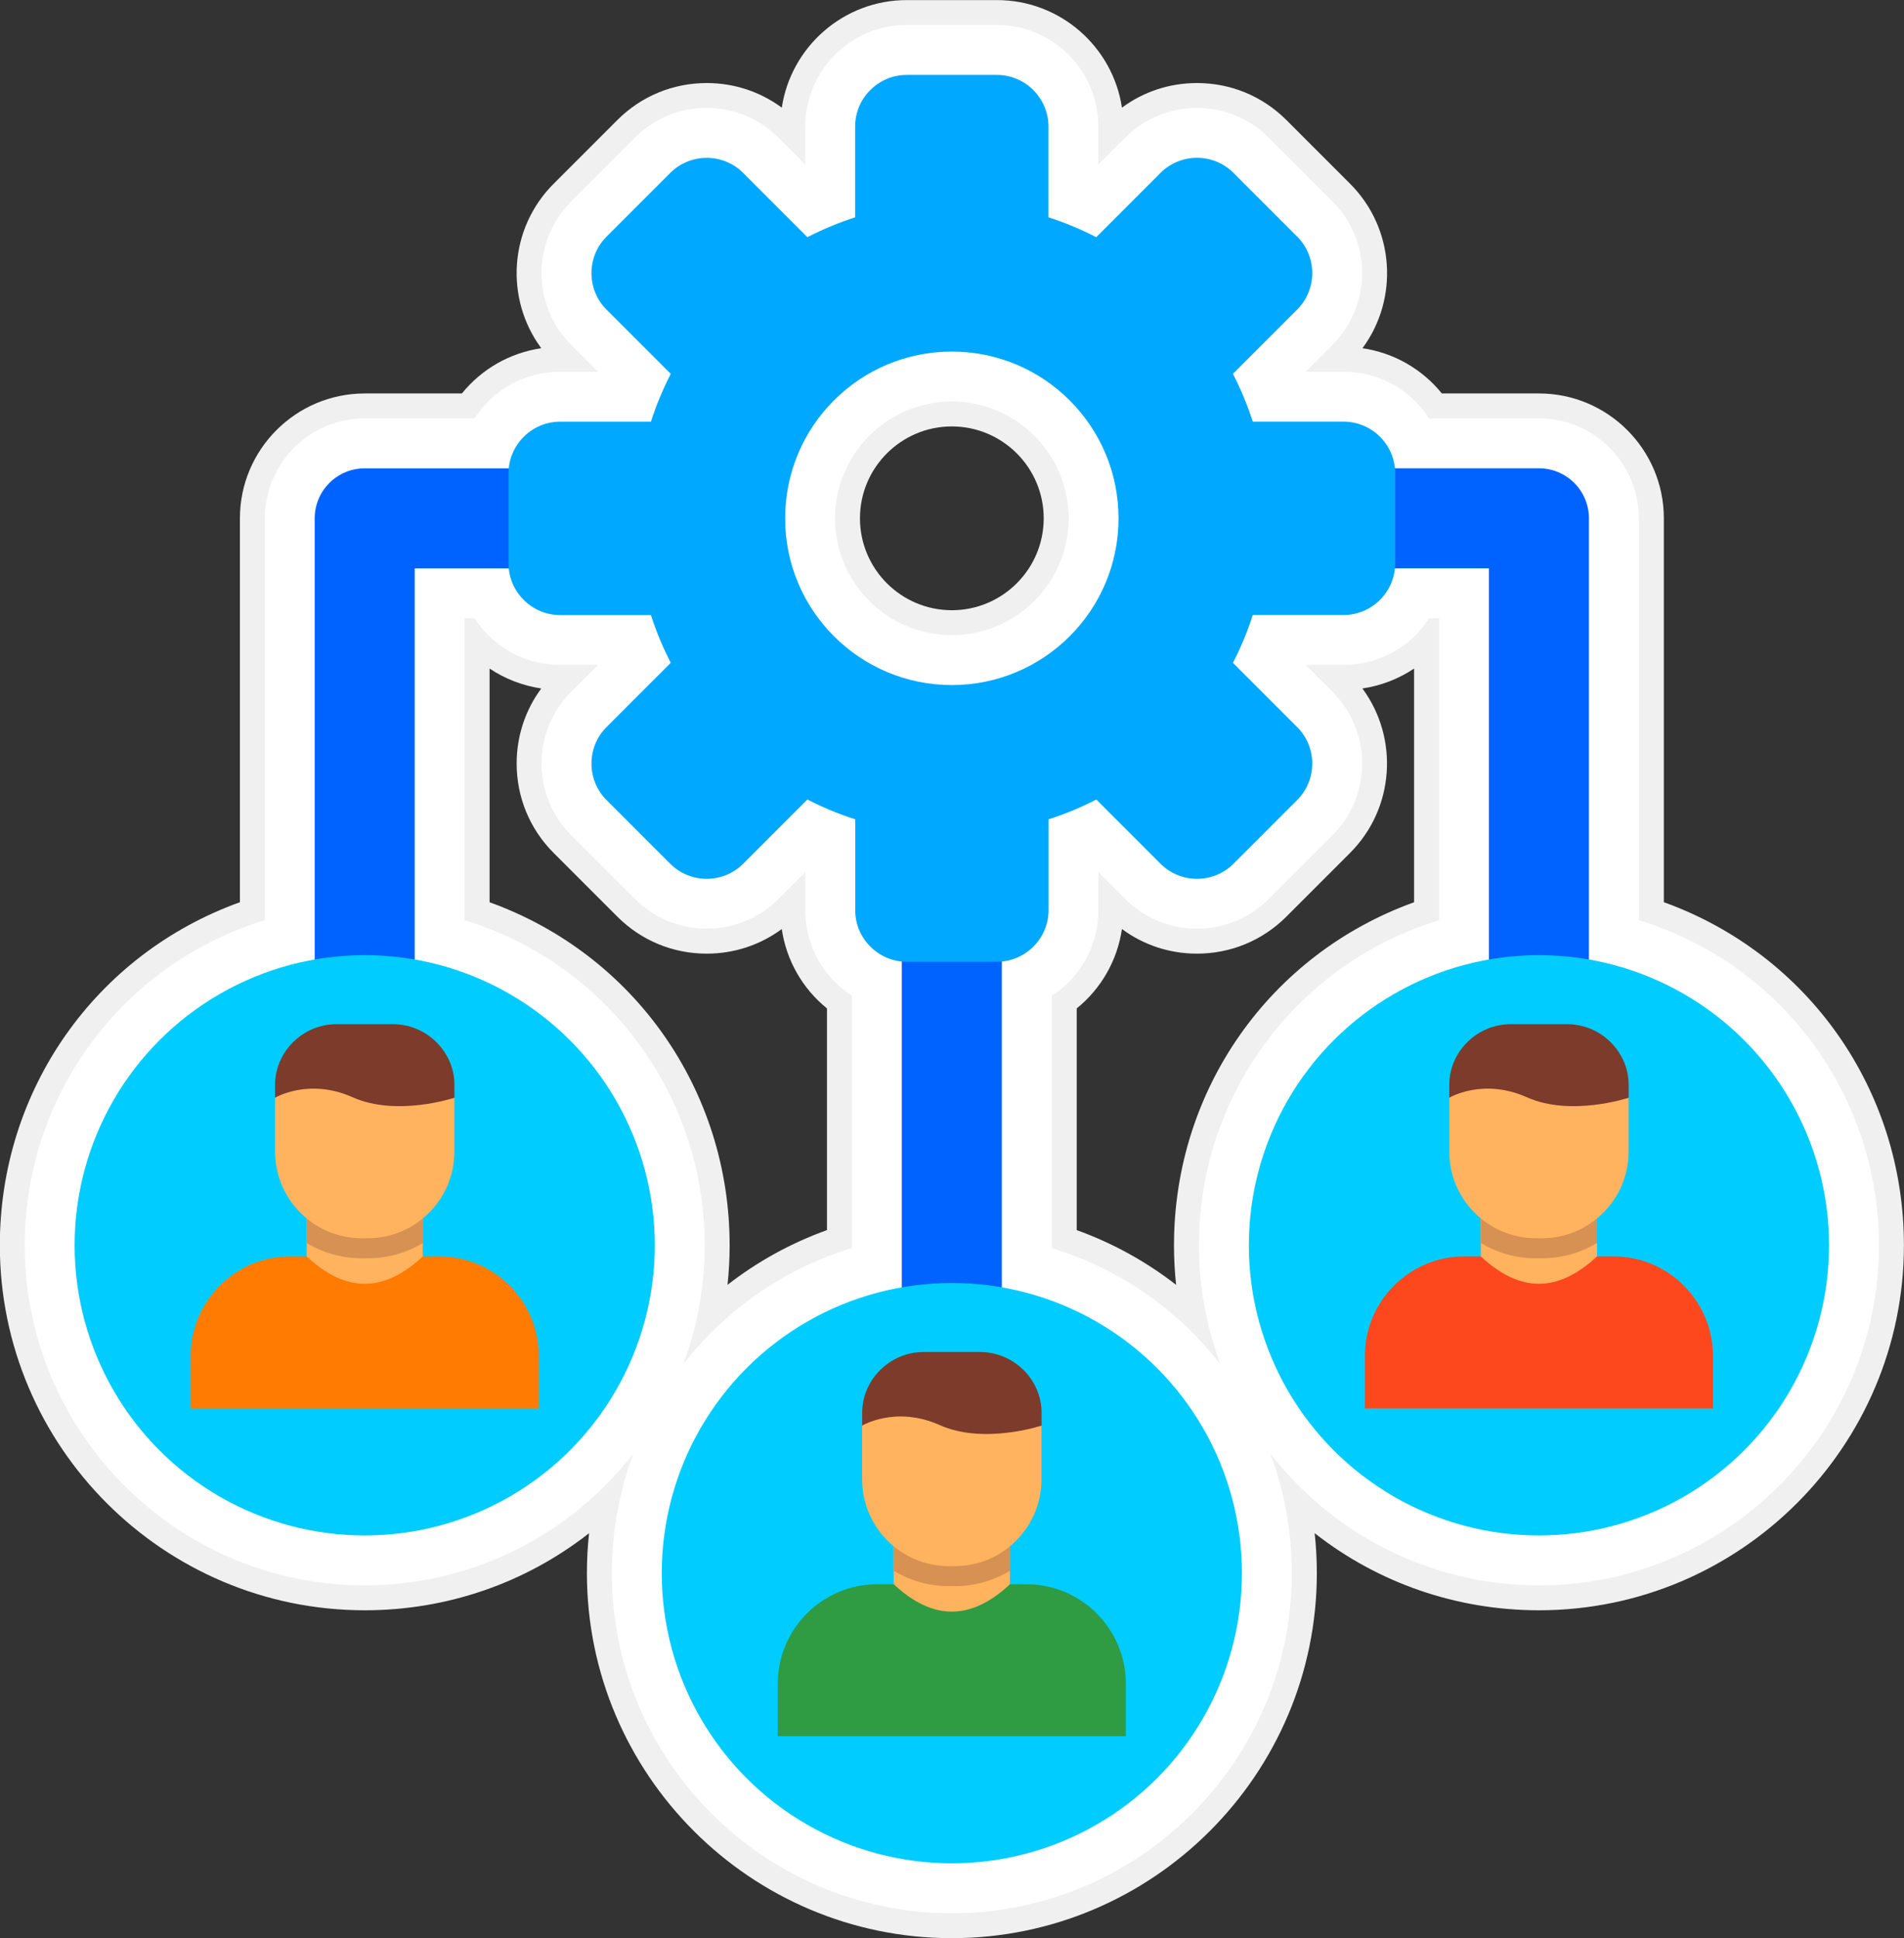 <?xml version="1.0" encoding="UTF-8"?>
<!DOCTYPE svg PUBLIC '-//W3C//DTD SVG 1.0//EN'
          'http://www.w3.org/TR/2001/REC-SVG-20010904/DTD/svg10.dtd'>
<svg height="466.1" preserveAspectRatio="xMidYMid meet" version="1.0" viewBox="16.8 12.7 458.0 466.1" width="458.0" xmlns="http://www.w3.org/2000/svg" xmlns:xlink="http://www.w3.org/1999/xlink" zoomAndPan="magnify"
><rect x="16.8" y="12.7" width="458.0" height="466.1" fill="#333333" stroke="none"/><g
  ><path clip-rule="evenodd" d="M245.76,478.8c-48.4,0-87.78-39.38-87.78-87.78c0-3.23,0.17-6.43,0.52-9.61 c-15.25,11.95-34.07,18.54-53.96,18.54c-48.4,0-87.78-39.38-87.78-87.78c0-37.38,23.02-69.99,57.75-82.5v-92.32 c0-16.56,13.47-30.03,30.03-30.03h23.37c4.78-5.91,11.57-9.77,19.09-10.88c-8.79-11.89-7.8-28.78,2.97-39.54l15.34-15.34 c5.73-5.73,13.37-8.89,21.49-8.89c6.59,0,12.86,2.08,18.06,5.92c2.19-14.62,14.84-25.87,30.06-25.87h21.7 c15.22,0,27.87,11.25,30.06,25.87c5.19-3.85,11.46-5.92,18.06-5.92c8.13,0,15.76,3.16,21.49,8.89l15.34,15.34 c10.76,10.76,11.75,27.66,2.97,39.54c7.52,1.11,14.31,4.97,19.09,10.88h23.37c16.56,0,30.03,13.47,30.03,30.03v92.32 c34.72,12.51,57.75,45.12,57.75,82.5c0,48.4-39.38,87.78-87.78,87.78c-19.89,0-38.72-6.59-53.96-18.54 c0.34,3.18,0.52,6.38,0.52,9.61C333.54,439.42,294.16,478.8,245.76,478.8z M134.56,229.68c34.72,12.51,57.75,45.12,57.75,82.5 c0,3.19-0.17,6.37-0.51,9.51c7.19-5.6,15.24-10.04,23.93-13.17v-53.31c-5.91-4.78-9.77-11.57-10.88-19.09 c-5.19,3.84-11.46,5.92-18.05,5.92c-8.13,0-15.76-3.16-21.49-8.89l-15.34-15.34c-5.73-5.73-8.89-13.37-8.89-21.49 c0-6.59,2.08-12.86,5.92-18.05c-4.49-0.67-8.73-2.31-12.43-4.79V229.68z M275.79,308.52c8.68,3.13,16.73,7.58,23.92,13.17 c-0.34-3.15-0.51-6.32-0.51-9.51c0-37.38,23.02-69.99,57.75-82.5v-56.2c-3.7,2.48-7.93,4.12-12.43,4.79 c8.78,11.89,7.79,28.78-2.96,39.54l-15.34,15.34c-5.73,5.73-13.37,8.89-21.49,8.89c-6.59,0-12.86-2.08-18.05-5.92 c-1.11,7.52-4.97,14.31-10.88,19.09V308.52z M245.76,115.25c-12.19,0-22.1,9.91-22.1,22.1s9.91,22.1,22.1,22.1s22.1-9.91,22.1-22.1 S257.95,115.25,245.76,115.25z" fill="#f0f0f0" fill-rule="evenodd"
  /></g
  ><g
  ><path clip-rule="evenodd" d="M411.02,234v-96.65c0-13.25-10.78-24.03-24.03-24.03h-26.43c-4.34-6.8-11.94-11.21-20.56-11.21h-9.15l6.47-6.47 c9.51-9.51,9.51-24.99,0-34.5l-15.34-15.34c-4.6-4.6-10.73-7.13-17.25-7.13c-6.53,0-12.65,2.53-17.25,7.13L281,52.26v-9.15 c0-13.45-10.94-24.4-24.4-24.4h-21.7c-13.45,0-24.4,10.94-24.4,24.4v9.15l-6.47-6.47c-4.6-4.6-10.73-7.13-17.25-7.13 s-12.65,2.53-17.25,7.13L154.2,61.14c-9.51,9.51-9.51,24.99,0,34.5l6.47,6.47h-9.15c-8.62,0-16.22,4.41-20.56,11.21h-26.43 c-13.25,0-24.03,10.78-24.03,24.03V234c-34,10.37-57.75,41.78-57.75,78.18c0,45.09,36.69,81.78,81.78,81.78 c26.26,0,49.67-12.44,64.65-31.74c-3.37,8.99-5.2,18.71-5.2,28.81c0,45.09,36.69,81.78,81.78,81.78c45.09,0,81.78-36.69,81.78-81.78 c0-10.1-1.83-19.82-5.2-28.81c14.97,19.3,38.38,31.74,64.65,31.74c45.09,0,81.78-36.69,81.78-81.78 C468.76,275.78,445.02,244.37,411.02,234z M310.38,340.81c-10.12-13.03-24.16-22.95-40.58-27.96v-60.7 c6.8-4.34,11.21-11.94,11.21-20.56v-9.15l6.47,6.47c4.6,4.6,10.72,7.13,17.25,7.13c6.53,0,12.65-2.53,17.25-7.13l15.34-15.34 c9.51-9.51,9.51-24.99,0-34.5l-6.47-6.47H340c8.62,0,16.22-4.41,20.56-11.21h2.4V234c-34,10.37-57.75,41.78-57.75,78.18 C305.21,322.25,307.04,331.89,310.38,340.81z M128.56,234v-72.62h2.4c4.34,6.8,11.94,11.21,20.56,11.21h9.15l-6.47,6.47 c-4.6,4.6-7.13,10.73-7.13,17.25c0,6.53,2.53,12.65,7.13,17.25l15.34,15.34c4.6,4.6,10.73,7.13,17.25,7.13s12.65-2.53,17.25-7.13 l6.47-6.47v9.15c0,8.62,4.41,16.22,11.21,20.56v60.7c-16.43,5.01-30.47,14.94-40.58,27.96c3.34-8.91,5.17-18.56,5.17-28.63 C186.31,275.78,162.56,244.37,128.56,234z M245.76,165.45c-15.5,0-28.1-12.61-28.1-28.1s12.61-28.1,28.1-28.1s28.1,12.61,28.1,28.1 S261.25,165.45,245.76,165.45z" fill="#fff" fill-rule="evenodd"
  /></g
  ><g
  ><g
    ><g fill="#0063ff"
      ><path d="M233.73 325.88L257.79 325.88 257.79 240.33 233.73 240.33z"
        /><path d="M374.95,247.04h24.06V137.35c0-6.64-5.39-12.03-12.03-12.03h-38.25l0,24.06h26.22 L374.95,247.04L374.95,247.04z M92.5,247.04h24.06v-97.65h26.22v-24.06h-38.25c-6.65,0-12.03,5.39-12.03,12.03V247.04z"
      /></g
      ><g
      ><circle clip-rule="evenodd" cx="245.76" cy="391.02" fill="#0cf" fill-rule="evenodd" r="69.78"
      /></g
      ><g
      ><circle clip-rule="evenodd" cx="386.99" cy="312.18" fill="#0cf" fill-rule="evenodd" r="69.78"
      /></g
      ><g
      ><circle clip-rule="evenodd" cx="104.53" cy="312.18" fill="#0cf" fill-rule="evenodd" r="69.78"
      /></g
      ><g
      ><path clip-rule="evenodd" d="M222.51,64.97c-3.99,1.28-7.83,2.88-11.49,4.77l-15.46-15.46c-4.82-4.82-12.71-4.82-17.53,0 l-15.34,15.34c-4.82,4.82-4.82,12.71,0,17.53l15.46,15.46c-1.89,3.67-3.49,7.51-4.77,11.5h-21.85c-6.82,0-12.4,5.58-12.4,12.4 v21.7c0,6.82,5.58,12.4,12.4,12.4h21.85c1.28,3.99,2.88,7.83,4.77,11.49l-15.46,15.46c-4.82,4.82-4.82,12.71,0,17.53l15.34,15.34 c4.82,4.82,12.71,4.82,17.53,0l15.46-15.46c3.67,1.89,7.51,3.49,11.5,4.77v21.85c0,6.82,5.58,12.4,12.4,12.4h21.7 c6.82,0,12.4-5.58,12.4-12.4v-21.85c3.99-1.28,7.83-2.88,11.49-4.77l15.46,15.46c4.82,4.82,12.71,4.82,17.53,0l15.34-15.34 c4.82-4.82,4.82-12.71,0-17.53l-15.46-15.46c1.89-3.67,3.49-7.51,4.77-11.5H340c6.82,0,12.4-5.58,12.4-12.4v-21.7 c0-6.82-5.58-12.4-12.4-12.4h-21.85c-1.28-3.99-2.88-7.83-4.77-11.5l15.46-15.46c4.82-4.82,4.82-12.71,0-17.53l-15.34-15.34 c-4.82-4.82-12.71-4.82-17.53,0L280.5,69.74c-3.67-1.89-7.51-3.49-11.5-4.77V43.12c0-6.82-5.58-12.4-12.4-12.4h-21.7 c-6.82,0-12.4,5.58-12.4,12.4V64.97L222.51,64.97z M245.76,97.25c-22.15,0-40.1,17.95-40.1,40.1s17.95,40.1,40.1,40.1 s40.1-17.95,40.1-40.1S267.91,97.25,245.76,97.25z" fill="#00a8ff" fill-rule="evenodd"
      /></g
      ><g clip-rule="evenodd" fill-rule="evenodd"
      ><g
        ><path d="M90.56,314.85h27.95h4c13.14,0,23.88,10.75,23.88,23.88v12.67H62.67v-12.67 c0-13.14,10.75-23.88,23.88-23.88H90.56L90.56,314.85z" fill="#ff7b01"
        /></g
        ><g
        ><path d="M118.51,314.85c-9.42,8.78-18.53,8.78-27.95,0l0-9.11l27.95,0L118.51,314.85z" fill="#ffb35e"
        /></g
        ><g
        ><path d="M90.56,311.61l0-5.87l27.95,0l0,5.87c-3.86,2.34-8.39,3.69-13.21,3.69h-1.53 C98.94,315.3,94.42,313.95,90.56,311.61z" fill="#d69153"
        /></g
        ><g
        ><path d="M82.97,276.69v12.99c0,11.44,9.36,20.8,20.8,20.8h1.53c11.44,0,20.8-9.36,20.8-20.8v-12.99 c0,0-13.86,1.43-24.47-3.32C91.03,268.63,82.97,276.69,82.97,276.69z" fill="#ffb35e"
        /></g
        ><g
        ><path d="M97.76,259c-8.14,0-14.79,6.66-14.79,14.57v3.12c0,0,8.06-4.85,18.67-0.11 s24.47,0.11,24.47,0.11v-3.12c0-7.91-6.66-14.57-14.79-14.57H97.76z" fill="#7c3b2b"
        /></g
      ></g
      ><g
      ><path clip-rule="evenodd" d="M373.01,314.85h27.95h4c13.14,0,23.88,10.75,23.88,23.88v12.67h-83.72v-12.67 c0-13.14,10.75-23.88,23.88-23.88H373.01z" fill="#fd481e" fill-rule="evenodd"
      /></g
      ><g
      ><path clip-rule="evenodd" d="M400.96,314.85c-9.42,8.78-18.53,8.78-27.95,0l0-9.11l27.95,0L400.96,314.85z" fill="#ffb35e" fill-rule="evenodd"
      /></g
      ><g
      ><path clip-rule="evenodd" d="M373.01,311.61l0-5.87l27.95,0l0,5.87c-3.86,2.34-8.39,3.69-13.21,3.69h-1.53 C381.39,315.3,376.87,313.95,373.01,311.61z" fill="#d69153" fill-rule="evenodd"
      /></g
      ><g
      ><path clip-rule="evenodd" d="M365.42,276.69v12.99c0,11.44,9.36,20.8,20.8,20.8h1.53c11.44,0,20.8-9.36,20.8-20.8v-12.99 c0,0-13.86,1.43-24.47-3.32C373.48,268.63,365.42,276.69,365.42,276.69L365.42,276.69z" fill="#ffb35e" fill-rule="evenodd"
      /></g
      ><g
      ><path clip-rule="evenodd" d="M380.21,259c-8.14,0-14.79,6.66-14.79,14.57v3.12c0,0,8.06-4.85,18.67-0.11 c10.61,4.74,24.47,0.11,24.47,0.11v-3.12c0-7.91-6.66-14.57-14.79-14.57H380.21z" fill="#7c3b2b" fill-rule="evenodd"
      /></g
      ><g
      ><path clip-rule="evenodd" d="M231.78,393.69h27.95h4c13.14,0,23.88,10.75,23.88,23.88v12.67H203.9v-12.67 c0-13.14,10.75-23.88,23.88-23.88H231.78z" fill="#2f9b43" fill-rule="evenodd"
      /></g
      ><g
      ><path clip-rule="evenodd" d="M259.74,393.69c-9.42,8.78-18.53,8.78-27.95,0l0-9.11l27.95,0L259.74,393.69z" fill="#ffb35e" fill-rule="evenodd"
      /></g
      ><g
      ><path clip-rule="evenodd" d="M231.78,390.45l0-5.87l27.95,0l0,5.87c-3.86,2.34-8.39,3.69-13.21,3.69h-1.53 C240.17,394.14,235.65,392.79,231.78,390.45z" fill="#d69153" fill-rule="evenodd"
      /></g
      ><g
      ><path clip-rule="evenodd" d="M224.19,355.54v12.99c0,11.44,9.36,20.8,20.8,20.8h1.53c11.44,0,20.8-9.36,20.8-20.8v-12.99 c0,0-13.86,1.43-24.47-3.32C232.25,347.47,224.19,355.54,224.19,355.54L224.19,355.54z" fill="#ffb35e" fill-rule="evenodd"
      /></g
      ><g
      ><path clip-rule="evenodd" d="M238.99,337.84c-8.14,0-14.79,6.66-14.79,14.57v3.12c0,0,8.06-4.85,18.67-0.11 c10.61,4.74,24.47,0.11,24.47,0.11v-3.12c0-7.91-6.66-14.57-14.79-14.57H238.99z" fill="#7c3b2b" fill-rule="evenodd"
      /></g
    ></g
  ></g
></svg
>
